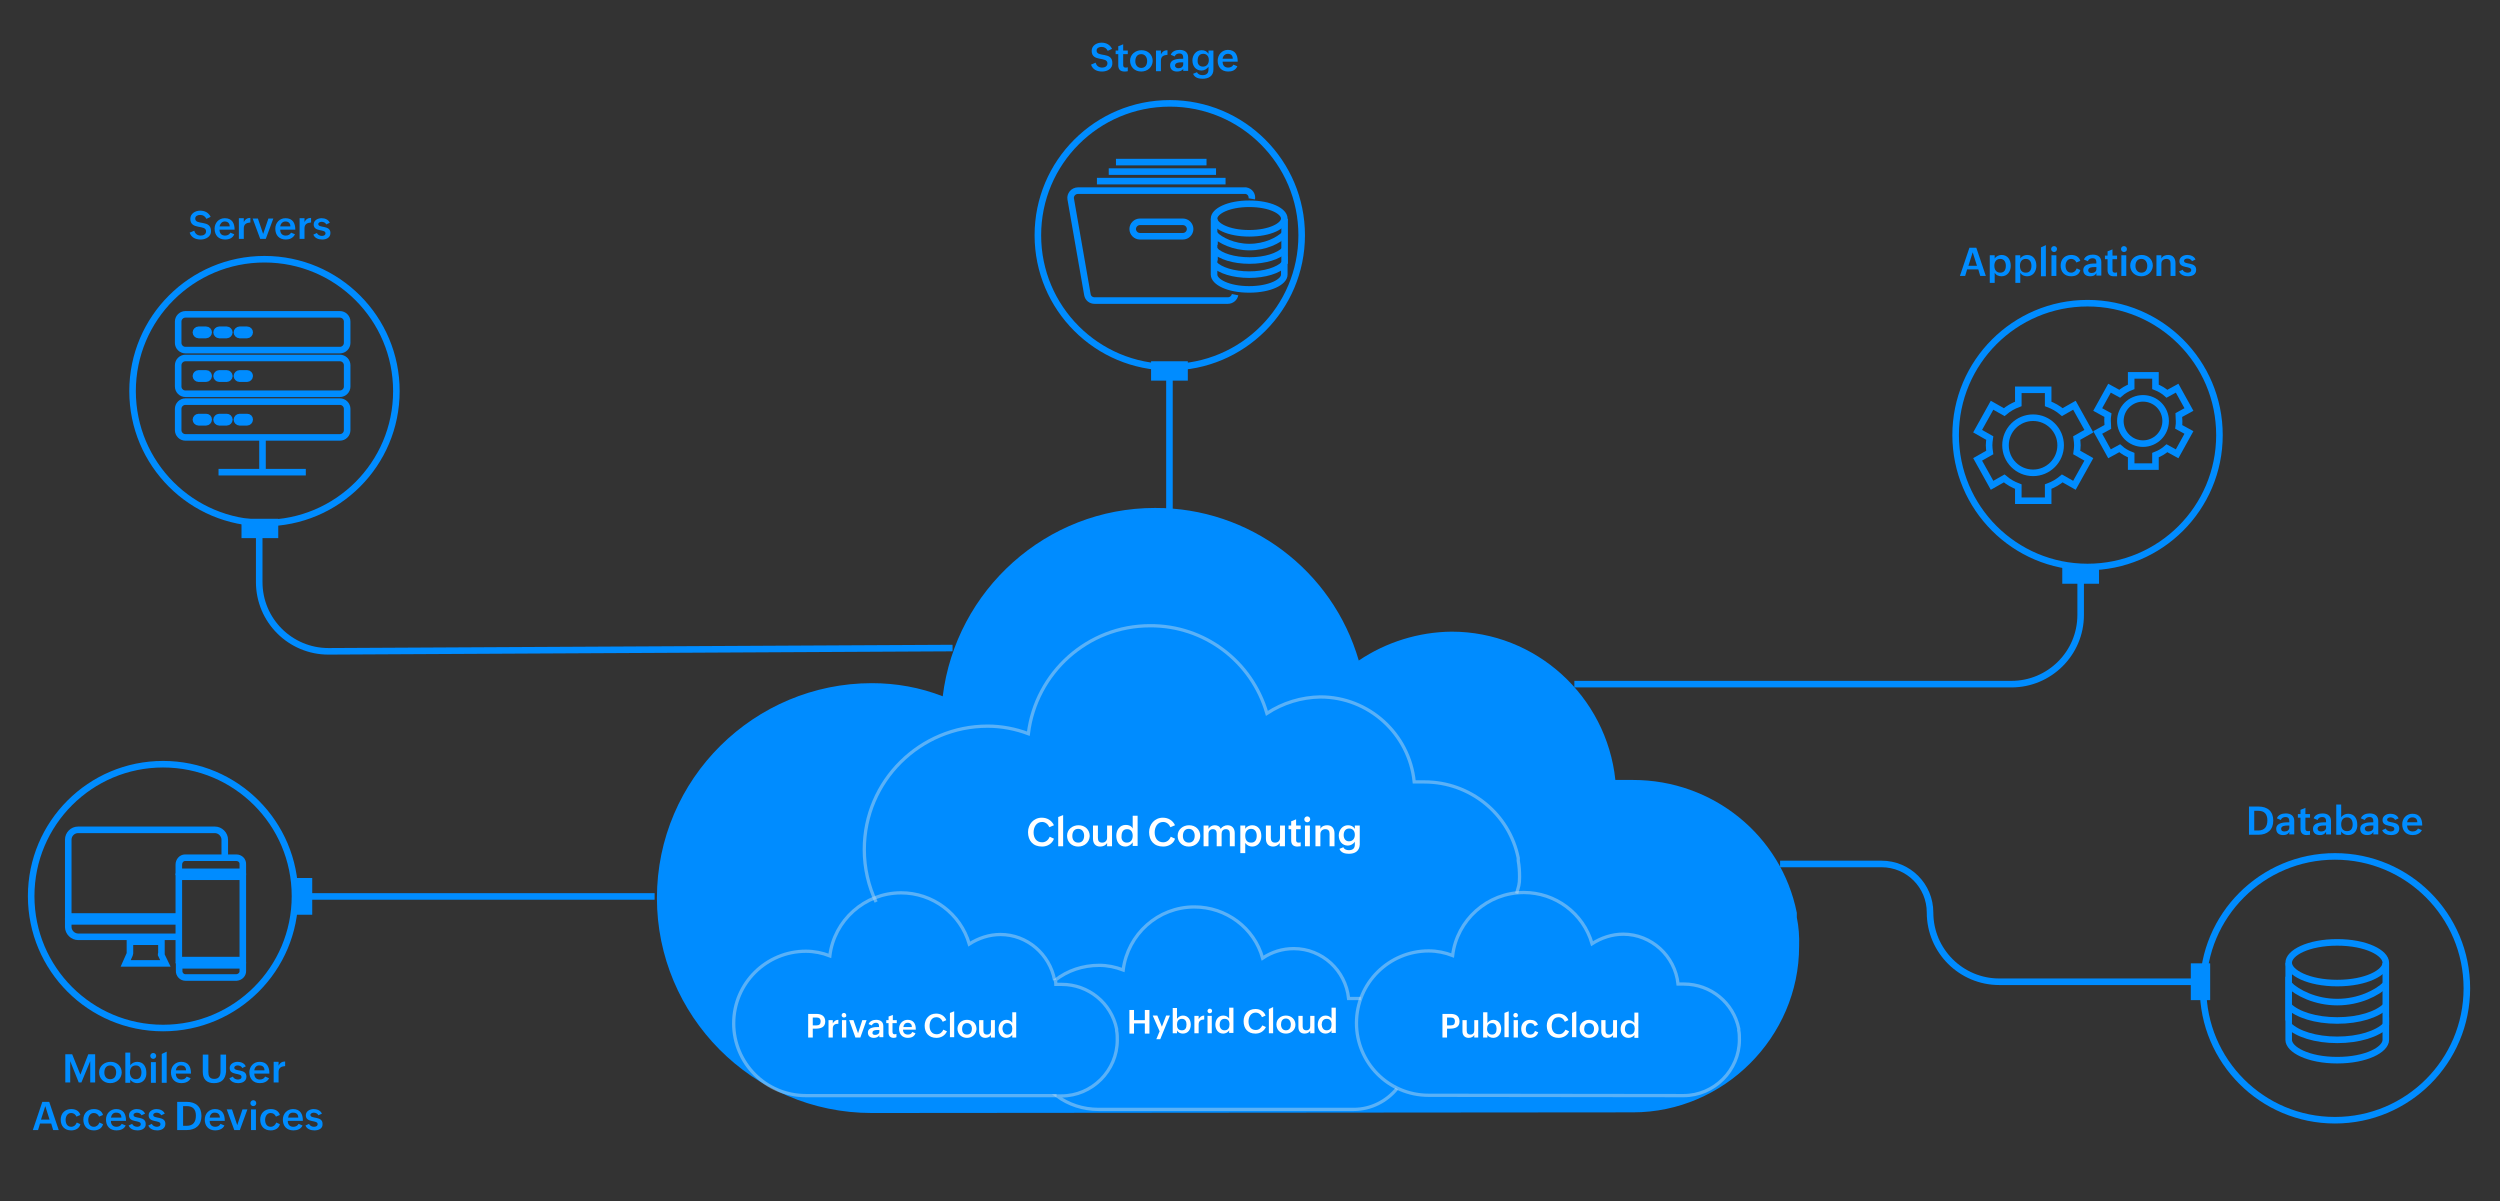 <?xml version="1.0" encoding="utf-8"?>
<!-- Generator: Adobe Illustrator 24.0.1, SVG Export Plug-In . SVG Version: 6.00 Build 0)  -->
<svg version="1.1" id="Layer_1" xmlns="http://www.w3.org/2000/svg" xmlns:xlink="http://www.w3.org/1999/xlink" x="0px" y="0px"
	 viewBox="0 0 761.9 366.1" style="enable-background:new 0 0 761.9 366.1;" xml:space="preserve">
<rect x="0" y="0" width="761.9" height="366.1" fill="#333333" stroke="none"/>
<style type="text/css">
	.st0{fill:#008CFF;}
	.st1{opacity:0.498;fill:none;stroke:#B6D8EF;stroke-miterlimit:10;}
	.st2{fill:none;stroke:#B6D8EF;stroke-miterlimit:10;}
	.st3{fill:none;stroke:#008CFF;stroke-width:2;stroke-miterlimit:10;}
	.st4{fill:#FFFFFF;}
	.st5{fill:none;stroke:#008CFF;stroke-miterlimit:10;}
	.st6{fill:#008CFF;stroke:#008CFF;stroke-width:2;stroke-miterlimit:10;}
</style>
<path class="st0" d="M497.7,339c27.6,0,50.6-22.9,50.6-50.6c0.1-2.9-0.1-5.9-0.7-8.8v-1.4c-4.7-23.6-25.6-40.5-49.9-40.5h-5.4
	c-2.7-25.6-24.3-45.2-49.9-45.2c-10.1,0.1-20,3.2-28.3,8.8c-8-27.6-33.4-46.6-62.1-46.5c-33.1,0-60.7,25-64.7,57.4
	c-6.9-2.7-14.2-4-21.6-4c-35.7,0-65.5,29-65.5,65.5c0,35.7,29,65.5,65.5,65.5L497.7,339L497.7,339z"/>
<path class="st1" d="M462.2,272.3c0.6-2.2,0.9-2.6,0.9-5c0-1.7-0.1-3.4-0.4-5v-0.8c-2.7-13.5-14.7-23.2-28.6-23.2H431
	c-1.5-14.7-13.9-25.9-28.6-25.9c-5.8,0.1-11.4,1.8-16.3,5c-4.6-15.9-19.1-26.8-35.6-26.7c-19,0-34.8,14.3-37.1,32.9
	c-4-1.5-8.2-2.3-12.4-2.3c-20.5,0-37.6,16.6-37.6,37.6c0,5.7,1.3,11.2,3.6,16"/>
<path class="st2" d="M434.1,296.3"/>
<path class="st1" d="M513.1,333.9c9.3,0,17-7.7,17-17c0-1,0-2-0.2-2.9v-0.5c-1.6-7.9-8.6-13.6-16.7-13.6h-1.8
	c-0.9-8.6-8.2-15.2-16.7-15.2c-3.4,0-6.7,1.1-9.5,2.9c-2.7-9.3-11.2-15.6-20.8-15.6c-11.1,0-20.4,8.4-21.7,19.2
	c-2.3-0.9-4.8-1.4-7.3-1.4c-12,0-22,9.7-22,22c0,12,9.7,22,22,22L513.1,333.9L513.1,333.9z"/>
<circle class="st3" cx="49.7" cy="273.1" r="40.2"/>
<circle class="st3" cx="636.2" cy="132.6" r="40.2"/>
<circle class="st3" cx="711.6" cy="301.2" r="40.2"/>
<path class="st3" d="M356.4,155.6v-43.2"/>
<path class="st3" d="M199.5,273.2H90.3"/>
<path class="st3" d="M607.1,147.9l3.7-2.1c1.3,1.1,2.7,1.9,4.3,2.5v4.3h9.1v-4.3c1.6-0.6,3-1.4,4.3-2.5l3.7,2.1l4.4-7.9l-3.7-2.1
	c0.1-0.7,0.2-1.5,0.2-2.2c0-0.7-0.1-1.5-0.2-2.2l3.7-2.1l-4.4-7.9l-3.7,2.1c-1.3-1.1-2.7-1.9-4.3-2.5v-4.3h-9.1v4.3
	c-1.6,0.6-3,1.4-4.3,2.5l-3.7-2.1l-4.4,7.9l3.7,2.1c-0.1,0.7-0.2,1.5-0.2,2.2c0,0.7,0.1,1.5,0.2,2.2l-3.7,2.1L607.1,147.9z"/>
<circle class="st3" cx="619.6" cy="135.7" r="8.4"/>
<path class="st3" d="M642.9,138.3l3.1-1.7c1,0.9,2.2,1.6,3.5,2.1v3.5h7.4v-3.5c1.3-0.5,2.5-1.2,3.5-2.1l3.1,1.7l3.6-6.5l-3.1-1.7
	c0.1-0.6,0.1-1.2,0.1-1.8c0-0.6-0.1-1.2-0.1-1.8l3.1-1.7l-3.6-6.5l-3.1,1.7c-1-0.9-2.2-1.6-3.5-2.1v-3.5h-7.4v3.5
	c-1.3,0.5-2.5,1.2-3.5,2.1l-3.1-1.7l-3.6,6.5l3.1,1.7c-0.1,0.6-0.1,1.2-0.1,1.8c0,0.6,0.1,1.2,0.1,1.8l-3.1,1.7L642.9,138.3z"/>
<circle class="st3" cx="653.1" cy="128.3" r="6.9"/>
<path class="st3" d="M479.8,208.5h133.2c11.6,0,21.1-9.4,21.1-21.1v-14.8"/>
<path class="st3" d="M290.3,197.5l-190.2,1c-11.6,0-21.1-9.4-21.1-21.1v-14.8"/>
<path class="st3" d="M672.5,299.2h-63.2c-11.6,0-21.1-9.4-21.1-21.1v0c0-8.2-6.6-14.8-14.8-14.8h-30.9"/>
<g>
	<path class="st4" d="M441,313.5v2.7h-1.4V309h2.5c1.5,0,2.7,0.6,2.7,2.3c0,1.8-1.4,2.2-3,2.2C441.5,313.5,441.2,313.5,441,313.5z
		 M441,312.5h1.1c0.9,0,1.3-0.4,1.3-1.2c0-0.9-0.5-1.2-1.3-1.2H441V312.5z"/>
	<path class="st4" d="M447.6,316.3c-1.2,0-1.9-0.8-1.9-2v-3.4h1.3v3.2c0,0.7,0.3,1.2,1.1,1.2c0.8,0,1.2-0.5,1.2-1.3v-3.1h1.2v5.3
		h-1.2v-0.8C449,316,448.3,316.3,447.6,316.3z"/>
	<path class="st4" d="M455.1,316.3c-0.7,0-1.5-0.3-1.8-0.9v0.8H452v-7.7h1.3v3.3c0.4-0.6,1.1-1,1.8-1c1.6,0,2.4,1.3,2.4,2.8
		C457.5,315,456.6,316.3,455.1,316.3z M454.7,315.3c1.1,0,1.4-0.8,1.4-1.8c0-0.9-0.4-1.7-1.4-1.7c-1.1,0-1.5,0.8-1.5,1.8
		C453.2,314.5,453.7,315.3,454.7,315.3z"/>
	<path class="st4" d="M459.8,308.2v7.9h-1.3v-7.4L459.8,308.2z"/>
	<path class="st4" d="M461.9,310.1c-0.4,0-0.7-0.3-0.7-0.7c0-0.4,0.3-0.7,0.7-0.7c0.4,0,0.7,0.3,0.7,0.7
		C462.7,309.8,462.3,310.1,461.9,310.1z M462.6,310.9v5.3h-1.3v-5.3H462.6z"/>
	<path class="st4" d="M466.3,316.3c-1.7,0-2.7-1.1-2.7-2.8c0-1.6,1.1-2.7,2.7-2.7c1.1,0,2,0.4,2.4,1.5l-1,0.4
		c-0.2-0.6-0.7-0.9-1.3-0.9c-1,0-1.4,0.9-1.4,1.8c0,0.9,0.4,1.7,1.4,1.7c0.7,0,1.2-0.4,1.4-1.1l1,0.4
		C468.4,315.8,467.4,316.3,466.3,316.3z"/>
	<path class="st4" d="M475,316.3c-2.3,0-3.6-1.5-3.6-3.7c0-2.1,1.4-3.7,3.5-3.7c1.4,0,2.6,0.7,3.1,2l-1.1,0.5
		c-0.3-0.8-1-1.4-1.9-1.4c-1.5,0-2.1,1.3-2.1,2.7c0,1.4,0.7,2.5,2.2,2.5c1,0,1.6-0.6,2-1.4l1.1,0.5
		C477.7,315.6,476.4,316.3,475,316.3z"/>
	<path class="st4" d="M480.4,308.2v7.9h-1.3v-7.4L480.4,308.2z"/>
	<path class="st4" d="M484.3,316.3c-1.6,0-2.9-1.1-2.9-2.8c0-1.6,1.3-2.7,2.9-2.7c1.7,0,2.9,1.1,2.9,2.8
		C487.1,315.2,485.9,316.3,484.3,316.3z M484.3,315.3c1.1,0,1.5-0.9,1.5-1.8c0-0.9-0.5-1.7-1.5-1.7c-1.1,0-1.5,0.9-1.5,1.8
		C482.8,314.5,483.3,315.3,484.3,315.3z"/>
	<path class="st4" d="M489.9,316.3c-1.2,0-1.9-0.8-1.9-2v-3.4h1.3v3.2c0,0.7,0.3,1.2,1.1,1.2c0.8,0,1.2-0.5,1.2-1.3v-3.1h1.2v5.3
		h-1.2v-0.8C491.3,316,490.6,316.3,489.9,316.3z"/>
	<path class="st4" d="M496.3,316.3c-1.6,0-2.4-1.3-2.4-2.7c0-1.4,0.8-2.7,2.4-2.7c0.7,0,1.4,0.3,1.8,0.9v-3.2h1.2v7.7h-1.2v-0.9
		C497.8,315.9,497,316.3,496.3,316.3z M496.7,315.3c1.1,0,1.5-0.8,1.5-1.8c0-0.9-0.4-1.7-1.5-1.7c-1.1,0-1.5,0.9-1.5,1.8
		C495.2,314.5,495.7,315.3,496.7,315.3z"/>
</g>
<path class="st3" d="M697.5,293.5v19v4.4c0,3,6,6.2,14.8,6.2s14.8-3.2,14.8-6.2v-4.4c-2.6,2.6-8.2,4.4-14.8,4.4s-12.2-1.8-14.8-4.4"
	/>
<path class="st3" d="M727.1,306.6c-2.6,2.6-8.2,4.4-14.8,4.4s-12.2-1.8-14.8-4.4v4.4l0,0"/>
<path class="st3" d="M727.1,300c-2.6,2.6-8.2,5.4-14.8,5.4s-12.2-2.8-14.8-5.4v4.4l0,0"/>
<path class="st3" d="M712.3,287.2c-8.9,0-14.8,3.2-14.8,6.2s6,6.2,14.8,6.2s14.8-3.2,14.8-6.2S721.1,287.2,712.3,287.2"/>
<line class="st3" x1="727.1" y1="312.4" x2="727.1" y2="293.5"/>
<rect x="54.5" y="267.2" class="st3" width="19.5" height="25.4"/>
<path class="st3" d="M74,263.5v2.2H54.5v-2.2c0-1.1,0.8-2.1,1.9-2.1h15.6C73.2,261.4,74.1,262.3,74,263.5z"/>
<path class="st3" d="M53.9,279.3H20.8v-23.4c0-1.6,1.3-3,3-3h41.7c1.6,0,3,1.4,3,3v5.9"/>
<path class="st3" d="M49.1,290.9l1.3,2.7H38.3l1.2-2.7c0-0.1,0.1-0.2,0.1-0.3V287h9.6v3.6C49.1,290.7,49.1,290.8,49.1,290.9z"/>
<path class="st3" d="M54.9,285.5H23.8c-1.6,0-3-1.4-3-3v-1.7h33.1"/>
<path class="st3" d="M72.1,297.9H56.5c-1.1,0-2-1-1.9-2.1v-1.6H74v1.6C74.1,296.9,73.2,297.8,72.1,297.9z"/>
<circle class="st3" cx="356.5" cy="71.7" r="40.2"/>
<circle class="st3" cx="80.6" cy="119.2" r="40.2"/>
<line class="st5" x1="-38.7" y1="664.8" x2="-38.7" y2="645.9"/>
<g>
	<path class="st3" d="M391.5,76.2c-1.9,1.9-5.9,3.2-10.7,3.2c-4.8,0-8.9-1.3-10.7-3.2v3.2l0,0"/>
	<g>
		<path class="st3" d="M370,66.7v13.8v3.2c0,2.2,4.3,4.5,10.7,4.5s10.7-2.3,10.7-4.5v-3.2c-1.9,1.9-5.9,3.2-10.7,3.2
			c-4.8,0-8.9-1.3-10.7-3.2"/>
		<path class="st3" d="M391.5,71.4c-1.9,1.9-5.9,3.9-10.7,3.9c-4.8,0-8.9-2-10.7-3.9v3.2l0,0"/>
		<path class="st3" d="M380.7,62.1c-6.4,0-10.7,2.3-10.7,4.5s4.3,4.5,10.7,4.5s10.7-2.3,10.7-4.5S387.2,62.1,380.7,62.1"/>
		<line class="st3" x1="391.5" y1="80.4" x2="391.5" y2="66.7"/>
	</g>
</g>
<g>
	<path class="st3" d="M381.5,60.6c0.2-1.2-0.6-2.3-1.8-2.5c-0.1,0-0.3,0-0.4,0h-50.8c-0.6,0-1.3,0.3-1.7,0.8
		c-0.4,0.5-0.6,1.1-0.5,1.7l5.1,29.2c0.2,1.1,1.1,1.8,2.2,1.8h40.6c1.1,0,2-0.8,2.2-1.8"/>
	<path class="st3" d="M347.4,72h13.1c1.2,0,2.2-1,2.2-2.2c0-1.2-1-2.2-2.2-2.2h-13.1c-1.2,0-2.2,1-2.2,2.2
		C345.2,71,346.2,72,347.4,72z"/>
	<path class="st3" d="M370.6,52.3h-32.7"/>
	<path class="st3" d="M334.3,55.2h39.2"/>
	<path class="st3" d="M340.1,49.4h27.6"/>
</g>
<path class="st3" d="M103.6,106.7c1.2,0,2.2-1,2.2-2.2V98c0-1.2-1-2.2-2.2-2.2H56.5c-1.2,0-2.2,1-2.2,2.2v6.5c0,1.2,1,2.2,2.2,2.2
	L103.6,106.7"/>
<path class="st3" d="M80.8,133.3h22.8c1.2,0,2.2-1,2.2-2.2v-6.5c0-1.2-1-2.2-2.2-2.2l-47.1,0c-1.2,0-2.2,1-2.2,2.2v6.5
	c0,1.2,1,2.2,2.2,2.2h25.2"/>
<path class="st3" d="M103.6,120c1.2,0,2.2-1,2.2-2.2v-6.5c0-1.2-1-2.2-2.2-2.2l-47.1,0c-1.2,0-2.2,1-2.2,2.2v6.5
	c0,1.2,1,2.2,2.2,2.2L103.6,120z"/>
<path class="st3" d="M62.8,100.5h-2.3c-0.4,0-0.8,0.4-0.8,0.8s0.4,0.8,0.8,0.8h2.3c0.4,0,0.8-0.4,0.8-0.8S63.3,100.5,62.8,100.5z"/>
<path class="st3" d="M69.1,100.5h-2.3c-0.4,0-0.8,0.4-0.8,0.8s0.4,0.8,0.8,0.8h2.3c0.4,0,0.8-0.4,0.8-0.8S69.5,100.5,69.1,100.5z"/>
<path class="st3" d="M75.3,100.5H73c-0.4,0-0.8,0.4-0.8,0.8s0.4,0.8,0.8,0.8h2.3c0.4,0,0.8-0.4,0.8-0.8S75.8,100.5,75.3,100.5z"/>
<path class="st3" d="M62.8,113.8h-2.3c-0.4,0-0.8,0.4-0.8,0.8s0.4,0.8,0.8,0.8h2.3c0.4,0,0.8-0.4,0.8-0.8S63.3,113.8,62.8,113.8z"/>
<path class="st3" d="M69.1,113.8h-2.3c-0.4,0-0.8,0.4-0.8,0.8s0.4,0.8,0.8,0.8h2.3c0.4,0,0.8-0.4,0.8-0.8S69.5,113.8,69.1,113.8z"/>
<path class="st3" d="M75.3,113.8H73c-0.4,0-0.8,0.4-0.8,0.8s0.4,0.8,0.8,0.8h2.3c0.4,0,0.8-0.4,0.8-0.8S75.8,113.8,75.3,113.8z"/>
<path class="st3" d="M62.8,127.1h-2.3c-0.4,0-0.8,0.4-0.8,0.8c0,0.4,0.4,0.8,0.8,0.8h2.3c0.4,0,0.8-0.4,0.8-0.8
	C63.6,127.4,63.3,127.1,62.8,127.1z"/>
<path class="st3" d="M69.1,127.1h-2.3c-0.4,0-0.8,0.4-0.8,0.8c0,0.4,0.4,0.8,0.8,0.8h2.3c0.4,0,0.8-0.4,0.8-0.8
	C69.9,127.4,69.5,127.1,69.1,127.1z"/>
<path class="st3" d="M75.3,127.1H73c-0.4,0-0.8,0.4-0.8,0.8c0,0.4,0.4,0.8,0.8,0.8h2.3c0.4,0,0.8-0.4,0.8-0.8
	C76.1,127.4,75.8,127.1,75.3,127.1z"/>
<path class="st3" d="M101.1,107.6"/>
<line class="st3" x1="80" y1="133.3" x2="80" y2="143.9"/>
<line class="st3" x1="66.6" y1="143.9" x2="93.2" y2="143.9"/>
<g>
	<g>
		<path class="st4" d="M317.6,258c-2.8,0-4.3-1.8-4.3-4.4c0-2.4,1.7-4.4,4.2-4.4c1.6,0,3,0.8,3.7,2.3l-1.4,0.6
			c-0.4-0.9-1.2-1.6-2.2-1.6c-1.8,0-2.6,1.6-2.6,3.2c0,1.6,0.8,3,2.6,3c1.1,0,1.9-0.7,2.3-1.7l1.3,0.6
			C320.7,257.1,319.2,258,317.6,258z"/>
		<path class="st4" d="M324,248.4v9.5h-1.5V249L324,248.4z"/>
		<path class="st4" d="M328.6,258c-2,0-3.4-1.4-3.4-3.3c0-1.9,1.6-3.2,3.5-3.2c2,0,3.4,1.4,3.4,3.3C332,256.7,330.5,258,328.6,258z
			 M328.6,256.8c1.3,0,1.8-1,1.8-2.1c0-1.1-0.6-2.1-1.8-2.1c-1.3,0-1.8,1-1.8,2.2C326.8,255.9,327.4,256.8,328.6,256.8z"/>
		<path class="st4" d="M335.3,258c-1.5,0-2.2-1-2.2-2.4v-4h1.5v3.8c0,0.9,0.4,1.4,1.3,1.4c0.9,0,1.5-0.6,1.5-1.5v-3.7h1.5v6.3h-1.5
			v-1C337,257.6,336.2,258,335.3,258z"/>
		<path class="st4" d="M343,258c-1.9,0-2.8-1.5-2.8-3.3c0-1.7,1-3.3,2.9-3.3c0.9,0,1.7,0.3,2.1,1.1v-3.9h1.5v9.2h-1.5v-1.1
			C344.7,257.5,343.8,258,343,258z M343.4,256.8c1.3,0,1.8-1,1.8-2.1c0-1.1-0.5-2-1.7-2c-1.3,0-1.7,1-1.7,2.2
			C341.7,255.8,342.2,256.8,343.4,256.8z"/>
		<path class="st4" d="M354.5,258c-2.8,0-4.3-1.8-4.3-4.4c0-2.4,1.7-4.4,4.2-4.4c1.6,0,3,0.8,3.7,2.3l-1.4,0.6
			c-0.4-0.9-1.2-1.6-2.2-1.6c-1.8,0-2.6,1.6-2.6,3.2c0,1.6,0.8,3,2.6,3c1.1,0,1.9-0.7,2.3-1.7l1.3,0.6
			C357.7,257.1,356.1,258,354.5,258z"/>
		<path class="st4" d="M362.3,258c-2,0-3.4-1.4-3.4-3.3c0-1.9,1.6-3.2,3.5-3.2c2,0,3.4,1.4,3.4,3.3C365.7,256.7,364.2,258,362.3,258
			z M362.3,256.8c1.3,0,1.8-1,1.8-2.1c0-1.1-0.6-2.1-1.8-2.1c-1.3,0-1.8,1-1.8,2.2C360.5,255.9,361.1,256.8,362.3,256.8z"/>
		<path class="st4" d="M368.3,254.1v3.8h-1.5v-6.3h1.5v1c0.4-0.7,1.1-1.1,1.9-1.1c0.8,0,1.5,0.3,1.8,1.1c0.5-0.7,1.3-1.1,2.1-1.1
			c1.5,0,2.2,1.1,2.2,2.4v4h-1.5V254c0-0.8-0.4-1.3-1.2-1.3c-0.9,0-1.3,0.6-1.3,1.4v3.8h-1.5V254c0-0.8-0.4-1.3-1.2-1.3
			C368.8,252.7,368.3,253.3,368.3,254.1z"/>
		<path class="st4" d="M379.5,256.9v3.1H378v-8.4h1.5v1c0.4-0.7,1.3-1.1,2.1-1.1c1.9,0,2.8,1.5,2.8,3.3c0,1.7-1,3.2-2.8,3.2
			C380.8,258,380,257.6,379.5,256.9z M381.3,256.8c1.3,0,1.7-1,1.7-2.1c0-1.1-0.5-2.1-1.7-2.1c-1.3,0-1.8,1-1.8,2.1
			C379.5,255.9,380,256.8,381.3,256.8z"/>
		<path class="st4" d="M388,258c-1.5,0-2.2-1-2.2-2.4v-4h1.5v3.8c0,0.9,0.4,1.4,1.3,1.4c0.9,0,1.5-0.6,1.5-1.5v-3.7h1.5v6.3H390v-1
			C389.6,257.6,388.8,258,388,258z"/>
		<path class="st4" d="M395.4,258c-1.2,0-1.9-0.6-1.9-1.9v-3.4h-0.8v-1.1h0.8v-1.3l1.5-0.6v1.9h1.4v1.1h-1.4v3.3
			c0,0.5,0.2,0.8,0.7,0.8c0.2,0,0.5,0,0.7-0.1v1.2C396,257.9,395.7,258,395.4,258z"/>
		<path class="st4" d="M398.4,250.6c-0.5,0-0.9-0.4-0.9-0.9s0.4-0.9,0.9-0.9c0.5,0,0.9,0.4,0.9,0.9
			C399.3,250.2,398.9,250.6,398.4,250.6z M399.2,251.6v6.3h-1.5v-6.3H399.2z"/>
		<path class="st4" d="M402.4,254.2v3.7h-1.5v-6.3h1.5v1c0.4-0.8,1.2-1.1,2.1-1.1c1.5,0,2.2,1.1,2.2,2.5v3.9h-1.5v-3.8
			c0-0.9-0.4-1.4-1.3-1.4C403,252.7,402.4,253.3,402.4,254.2z"/>
		<path class="st4" d="M411.1,260.2c-1.2,0-2.4-0.3-2.9-1.5l1.2-0.5c0.3,0.7,1,0.9,1.7,0.9c1.1,0,1.8-0.5,1.8-1.7v-0.9
			c-0.4,0.7-1.3,1.2-2.1,1.2c-1.8,0-2.8-1.4-2.8-3.1c0-1.6,1.1-3.1,2.8-3.1c0.9,0,1.6,0.3,2.1,1.1v-1h1.5v5.8
			C414.3,259.4,412.9,260.2,411.1,260.2z M411.1,256.4c1.2,0,1.8-0.9,1.8-2c0-1.1-0.6-1.9-1.7-1.9c-1.2,0-1.7,0.9-1.7,2
			C409.5,255.6,410.1,256.4,411.1,256.4z"/>
	</g>
</g>
<g>
	<g>
		<path class="st4" d="M247.7,313.5v2.7h-1.4V309h2.5c1.5,0,2.7,0.6,2.7,2.3c0,1.8-1.4,2.2-3,2.2C248.3,313.5,248,313.5,247.7,313.5
			z M247.7,312.5h1.1c0.9,0,1.3-0.4,1.3-1.2c0-0.9-0.5-1.2-1.3-1.2h-1.1V312.5z"/>
		<path class="st4" d="M253.8,313.5v2.7h-1.3v-5.3h1.3v1c0.4-0.7,0.9-1.1,1.7-1.1v1.2C254.5,312,253.8,312.3,253.8,313.5z"/>
		<path class="st4" d="M257.2,310.1c-0.4,0-0.7-0.3-0.7-0.7c0-0.4,0.3-0.7,0.7-0.7c0.4,0,0.7,0.3,0.7,0.7
			C258,309.8,257.7,310.1,257.2,310.1z M257.9,310.9v5.3h-1.3v-5.3H257.9z"/>
		<path class="st4" d="M264.1,310.9l-1.9,5.3h-1.5l-1.9-5.3h1.3l1.4,4l1.3-4H264.1z"/>
		<path class="st4" d="M266.3,316.3c-1,0-1.8-0.5-1.8-1.6c0-1.7,2.2-1.7,3.4-1.7c0-0.8-0.1-1.3-1-1.3c-0.5,0-1,0.3-1.2,0.8l-1-0.4
			c0.4-0.9,1.3-1.3,2.3-1.3c1.3,0,2.2,0.6,2.2,1.9v3.4H268v-0.6C267.6,316.1,267,316.3,266.3,316.3z M266.7,315.4
			c0.6,0,1.3-0.3,1.3-1v-0.5h-0.6c-0.6,0-1.5,0.1-1.5,0.8C265.8,315.2,266.2,315.4,266.7,315.4z"/>
		<path class="st4" d="M272.4,316.3c-1,0-1.6-0.5-1.6-1.6v-2.9h-0.7v-0.9h0.7v-1.1l1.3-0.5v1.6h1.2v0.9H272v2.7
			c0,0.4,0.2,0.7,0.6,0.7c0.2,0,0.4,0,0.6-0.1v1C273,316.2,272.7,316.3,272.4,316.3z"/>
		<path class="st4" d="M276.7,316.3c-1.7,0-2.7-1.1-2.7-2.8c0-1.5,1.1-2.7,2.6-2.7c1.8,0,2.5,1.2,2.5,2.9v0.1h-3.9
			c0,0.9,0.5,1.5,1.5,1.5c0.6,0,1.1-0.2,1.3-0.8l1,0.4C278.6,316,277.6,316.3,276.7,316.3z M275.3,313h2.6c0-0.8-0.4-1.3-1.3-1.3
			C275.8,311.7,275.4,312.3,275.3,313z"/>
		<path class="st4" d="M285.4,316.3c-2.3,0-3.6-1.5-3.6-3.7c0-2.1,1.4-3.7,3.5-3.7c1.4,0,2.6,0.7,3.1,2l-1.1,0.5
			c-0.3-0.8-1-1.4-1.9-1.4c-1.5,0-2.1,1.3-2.1,2.7c0,1.4,0.7,2.5,2.2,2.5c1,0,1.6-0.6,2-1.4l1.1,0.5
			C288,315.6,286.8,316.3,285.4,316.3z"/>
		<path class="st4" d="M290.8,308.2v7.9h-1.3v-7.4L290.8,308.2z"/>
		<path class="st4" d="M294.7,316.3c-1.6,0-2.9-1.1-2.9-2.8c0-1.6,1.3-2.7,2.9-2.7c1.7,0,2.9,1.1,2.9,2.8
			C297.5,315.2,296.3,316.3,294.7,316.3z M294.7,315.3c1.1,0,1.5-0.9,1.5-1.8c0-0.9-0.5-1.7-1.5-1.7c-1.1,0-1.5,0.9-1.5,1.8
			C293.2,314.5,293.6,315.3,294.7,315.3z"/>
		<path class="st4" d="M300.3,316.3c-1.2,0-1.9-0.8-1.9-2v-3.4h1.3v3.2c0,0.7,0.3,1.2,1.1,1.2c0.8,0,1.2-0.5,1.2-1.3v-3.1h1.2v5.3
			H302v-0.8C301.7,316,301,316.3,300.3,316.3z"/>
		<path class="st4" d="M306.7,316.3c-1.6,0-2.4-1.3-2.4-2.7c0-1.4,0.8-2.8,2.4-2.8c0.7,0,1.4,0.3,1.8,0.9v-3.2h1.2v7.7h-1.2v-0.9
			C308.2,315.9,307.4,316.3,306.7,316.3z M307,315.3c1.1,0,1.5-0.8,1.5-1.8c0-0.9-0.4-1.7-1.5-1.7c-1.1,0-1.5,0.9-1.5,1.8
			C305.6,314.5,306.1,315.3,307,315.3z"/>
	</g>
</g>
<path class="st1" d="M321.4,298.7c-1.5-7.9-8.4-13.9-16.5-13.9c-3.4,0-6.7,1.1-9.5,2.9c-2.7-9.3-11.2-15.6-20.8-15.6
	c-11.1,0-20.4,8.4-21.7,19.2c-2.3-0.9-4.8-1.4-7.3-1.4c-12,0-22,9.7-22,22c0,12,9.7,22,22,22H322"/>
<path class="st1" d="M425.7,331.8c-3.1,3.8-7.9,6.3-13.1,6.3v0h-77.8c-4.8,0-9.2-1.5-12.7-4.1h1.4v0c9.3,0,17-7.7,17-17
	c0-1,0-2-0.2-2.9v-0.5c-1.6-7.9-8.6-13.6-16.7-13.6h-1.8c0-0.4-0.1-0.9-0.2-1.3c3.7-2.9,8.4-4.5,13.4-4.5c2.5,0,4.9,0.5,7.3,1.4
	c1.4-10.9,10.6-19.2,21.7-19.2c9.6,0,18.2,6.3,20.8,15.6c2.8-1.9,6.1-2.9,9.5-2.9c8.6,0,15.8,6.6,16.7,15.2h3.8"/>
<g>
	<g>
		<path class="st4" d="M345.6,311.9v3.1h-1.4v-7.2h1.4v3.1h3.3v-3.1h1.4v7.2h-1.4v-3.1H345.6z"/>
		<path class="st4" d="M356.5,309.6l-2.9,7.1h-1.2l1-2.4l-2.1-4.8h1.4l1.4,3.4l1.3-3.4H356.5z"/>
		<path class="st4" d="M360.5,315c-0.7,0-1.5-0.3-1.8-1v0.9h-1.3v-7.7h1.3v3.3c0.4-0.6,1.1-1,1.8-1c1.6,0,2.4,1.3,2.4,2.8
			C362.9,313.7,362.1,315,360.5,315z M360.2,314c1.1,0,1.4-0.8,1.4-1.8c0-0.9-0.4-1.7-1.4-1.7c-1.1,0-1.5,0.8-1.5,1.8
			C358.7,313.3,359.1,314,360.2,314z"/>
		<path class="st4" d="M365.3,312.2v2.7H364v-5.3h1.3v1c0.4-0.7,0.9-1.1,1.7-1.1v1.2C366,310.7,365.3,311.1,365.3,312.2z"/>
		<path class="st4" d="M368.7,308.8c-0.4,0-0.7-0.3-0.7-0.7c0-0.4,0.3-0.7,0.7-0.7c0.4,0,0.7,0.3,0.7,0.7
			C369.4,308.5,369.1,308.8,368.7,308.8z M369.3,309.6v5.3h-1.3v-5.3H369.3z"/>
		<path class="st4" d="M372.8,315c-1.6,0-2.4-1.3-2.4-2.7c0-1.4,0.8-2.8,2.4-2.8c0.7,0,1.4,0.3,1.8,0.9v-3.3h1.3v7.7h-1.3V314
			C374.3,314.6,373.5,315,372.8,315z M373.2,314c1.1,0,1.5-0.8,1.5-1.8c0-1-0.4-1.7-1.5-1.7c-1.1,0-1.5,0.9-1.5,1.8
			C371.7,313.2,372.2,314,373.2,314z"/>
		<path class="st4" d="M382.6,315c-2.3,0-3.6-1.5-3.6-3.8c0-2.1,1.4-3.7,3.6-3.7c1.4,0,2.6,0.7,3.1,2l-1.1,0.5
			c-0.3-0.8-1-1.4-1.9-1.4c-1.5,0-2.2,1.3-2.2,2.7c0,1.4,0.7,2.6,2.2,2.6c1,0,1.6-0.6,2-1.4l1.1,0.5C385.2,314.3,384,315,382.6,315z
			"/>
		<path class="st4" d="M388,306.9v8h-1.3v-7.4L388,306.9z"/>
		<path class="st4" d="M391.9,315c-1.7,0-2.9-1.1-2.9-2.8c0-1.6,1.3-2.7,2.9-2.7c1.7,0,2.9,1.2,2.9,2.8
			C394.8,313.9,393.5,315,391.9,315z M391.9,314c1.1,0,1.5-0.9,1.5-1.8c0-0.9-0.5-1.8-1.5-1.8c-1.1,0-1.5,0.9-1.5,1.8
			C390.4,313.2,390.9,314,391.9,314z"/>
		<path class="st4" d="M397.6,315c-1.3,0-1.9-0.8-1.9-2v-3.4h1.3v3.2c0,0.7,0.3,1.2,1.1,1.2c0.8,0,1.2-0.5,1.2-1.3v-3.1h1.3v5.3
			h-1.3v-0.8C399,314.7,398.3,315,397.6,315z"/>
		<path class="st4" d="M404,315c-1.6,0-2.4-1.3-2.4-2.7c0-1.4,0.8-2.8,2.4-2.8c0.7,0,1.4,0.3,1.8,0.9v-3.3h1.3v7.7h-1.3V314
			C405.5,314.6,404.7,315,404,315z M404.3,314c1.1,0,1.5-0.8,1.5-1.8c0-1-0.4-1.7-1.5-1.7c-1.1,0-1.5,0.9-1.5,1.8
			C402.9,313.2,403.3,314,404.3,314z"/>
	</g>
</g>
<rect x="351.8" y="111.1" class="st6" width="9.2" height="3.9"/>
<rect x="629.5" y="173" class="st6" width="9.2" height="3.9"/>
<rect x="666" y="297.2" transform="matrix(-1.836970e-16 1 -1 -1.836970e-16 969.77 -371.409)" class="st6" width="9.2" height="3.9"/>
<rect x="74.6" y="159.1" class="st6" width="9.2" height="3.9"/>
<rect x="87.6" y="271.2" transform="matrix(-1.836970e-16 1 -1 -1.836970e-16 365.355 180.97)" class="st6" width="9.2" height="3.9"/>
<g>
	<path class="st0" d="M335.9,21.8c-1.6,0-2.9-0.6-3.4-2.1l1.4-0.6c0.3,1,1,1.5,2,1.5c0.8,0,1.6-0.4,1.6-1.3c0-2.2-4.8-0.3-4.8-3.8
		c0-1.6,1.5-2.5,3-2.5c1.4,0,2.6,0.6,3.2,1.9l-1.3,0.6c-0.4-0.8-1-1.2-1.9-1.2c-0.7,0-1.5,0.3-1.5,1.1c0,2.2,4.8,0.2,4.8,3.8
		C339.1,20.9,337.5,21.8,335.9,21.8z"/>
	<path class="st0" d="M342.7,21.8c-1.2,0-1.9-0.6-1.9-1.9v-3.4h-0.8v-1.1h0.8v-1.3l1.5-0.6v1.9h1.4v1.1h-1.4v3.3
		c0,0.5,0.2,0.8,0.7,0.8c0.2,0,0.5,0,0.7-0.1v1.2C343.3,21.8,343,21.8,342.7,21.8z"/>
	<path class="st0" d="M347.8,21.8c-2,0-3.4-1.4-3.4-3.3c0-1.9,1.6-3.2,3.5-3.2c2,0,3.4,1.4,3.4,3.3
		C351.2,20.5,349.7,21.8,347.8,21.8z M347.8,20.7c1.3,0,1.8-1,1.8-2.1c0-1.1-0.6-2.1-1.8-2.1c-1.3,0-1.8,1-1.8,2.2
		C346,19.7,346.6,20.7,347.8,20.7z"/>
	<path class="st0" d="M353.8,18.5v3.2h-1.5v-6.3h1.5v1.2c0.4-0.9,1.1-1.3,2-1.3v1.4C354.7,16.8,353.8,17.1,353.8,18.5z"/>
	<path class="st0" d="M358.7,21.8c-1.2,0-2.1-0.6-2.1-1.9c0-2,2.6-2,4-2c0-0.9-0.1-1.6-1.2-1.6c-0.6,0-1.2,0.3-1.4,0.9l-1.2-0.5
		c0.4-1.1,1.6-1.5,2.7-1.5c1.5,0,2.6,0.7,2.6,2.3v4.1h-1.5V21C360.2,21.6,359.5,21.8,358.7,21.8z M359.1,20.8c0.8,0,1.5-0.4,1.5-1.2
		v-0.6h-0.7c-0.7,0-1.8,0.1-1.8,1C358.1,20.5,358.6,20.8,359.1,20.8z"/>
	<path class="st0" d="M366.5,24c-1.2,0-2.4-0.3-2.9-1.5l1.2-0.5c0.3,0.7,1,0.9,1.7,0.9c1.1,0,1.8-0.5,1.8-1.7v-0.9
		c-0.4,0.7-1.3,1.2-2.1,1.2c-1.8,0-2.8-1.4-2.8-3.1c0-1.6,1.1-3.1,2.8-3.1c0.9,0,1.6,0.3,2.1,1.1v-1h1.5v5.8
		C369.8,23.2,368.3,24,366.5,24z M366.6,20.3c1.2,0,1.8-0.9,1.8-2c0-1.1-0.6-1.9-1.7-1.9c-1.2,0-1.7,0.9-1.7,2
		C364.9,19.5,365.5,20.3,366.6,20.3z"/>
	<path class="st0" d="M374.3,21.8c-2,0-3.2-1.3-3.2-3.3c0-1.8,1.3-3.3,3.1-3.3c2.2,0,3,1.5,3,3.5v0.1h-4.6c0,1.1,0.6,1.8,1.7,1.8
		c0.7,0,1.3-0.3,1.6-0.9l1.2,0.5C376.5,21.5,375.4,21.8,374.3,21.8z M372.6,17.9h3.1c0-0.9-0.5-1.5-1.5-1.5
		C373.3,16.4,372.7,17.1,372.6,17.9z"/>
</g>
<g>
	<g>
		<path class="st0" d="M599.5,82.1l-0.6,2h-1.6l2.9-8.6h2.1l2.9,8.6h-1.7l-0.6-2H599.5z M599.9,81h2.6l-1.3-4.1L599.9,81z"/>
		<path class="st0" d="M607.9,83.1v3.1h-1.5v-8.4h1.5v1c0.4-0.7,1.3-1.1,2.1-1.1c1.9,0,2.8,1.5,2.8,3.3c0,1.7-1,3.2-2.8,3.2
			C609.2,84.2,608.3,83.9,607.9,83.1z M609.6,83.1c1.3,0,1.7-1,1.7-2.1c0-1.1-0.5-2.1-1.7-2.1c-1.3,0-1.8,1-1.8,2.1
			C607.8,82.2,608.4,83.1,609.6,83.1z"/>
		<path class="st0" d="M615.7,83.1v3.1h-1.5v-8.4h1.5v1c0.4-0.7,1.3-1.1,2.1-1.1c1.9,0,2.8,1.5,2.8,3.3c0,1.7-1,3.2-2.8,3.2
			C617,84.2,616.1,83.9,615.7,83.1z M617.4,83.1c1.3,0,1.7-1,1.7-2.1c0-1.1-0.5-2.1-1.7-2.1c-1.3,0-1.8,1-1.8,2.1
			C615.6,82.2,616.1,83.1,617.4,83.1z"/>
		<path class="st0" d="M623.5,74.7v9.5H622v-8.8L623.5,74.7z"/>
		<path class="st0" d="M626,76.8c-0.5,0-0.9-0.4-0.9-0.9s0.4-0.9,0.9-0.9c0.5,0,0.9,0.4,0.9,0.9C626.8,76.5,626.5,76.8,626,76.8z
			 M626.7,77.8v6.3h-1.5v-6.3H626.7z"/>
		<path class="st0" d="M631.2,84.2c-2,0-3.2-1.3-3.2-3.3c0-1.9,1.3-3.2,3.2-3.2c1.3,0,2.4,0.5,2.8,1.8l-1.2,0.5
			c-0.3-0.7-0.9-1.1-1.6-1.1c-1.2,0-1.7,1.1-1.7,2.1c0,1.1,0.5,2.1,1.7,2.1c0.8,0,1.4-0.5,1.7-1.3l1.1,0.5
			C633.7,83.7,632.5,84.2,631.2,84.2z"/>
		<path class="st0" d="M637,84.2c-1.2,0-2.1-0.6-2.1-1.9c0-2,2.6-2,4-2c0-0.9-0.1-1.6-1.2-1.6c-0.6,0-1.2,0.3-1.4,0.9l-1.2-0.5
			c0.4-1.1,1.6-1.5,2.7-1.5c1.5,0,2.6,0.7,2.6,2.3v4.1h-1.5v-0.8C638.5,84,637.8,84.2,637,84.2z M637.4,83.2c0.8,0,1.5-0.4,1.5-1.2
			v-0.6h-0.7c-0.7,0-1.8,0.1-1.8,1C636.4,82.9,636.8,83.2,637.4,83.2z"/>
		<path class="st0" d="M644.2,84.2c-1.2,0-1.9-0.6-1.9-1.9V79h-0.8v-1.1h0.8v-1.3l1.5-0.6v1.9h1.4V79h-1.4v3.3
			c0,0.5,0.2,0.8,0.7,0.8c0.2,0,0.5,0,0.7-0.1v1.2C644.9,84.2,644.6,84.2,644.2,84.2z"/>
		<path class="st0" d="M647.3,76.8c-0.5,0-0.9-0.4-0.9-0.9s0.4-0.9,0.9-0.9c0.5,0,0.9,0.4,0.9,0.9C648.2,76.5,647.8,76.8,647.3,76.8
			z M648,77.8v6.3h-1.5v-6.3H648z"/>
		<path class="st0" d="M652.6,84.2c-2,0-3.4-1.4-3.4-3.3c0-1.9,1.6-3.2,3.5-3.2c2,0,3.4,1.4,3.4,3.3C656,82.9,654.5,84.2,652.6,84.2
			z M652.6,83.1c1.3,0,1.8-1,1.8-2.1c0-1.1-0.6-2.1-1.8-2.1c-1.3,0-1.8,1-1.8,2.2C650.8,82.1,651.4,83.1,652.6,83.1z"/>
		<path class="st0" d="M658.7,80.4v3.7h-1.5v-6.3h1.5v1c0.4-0.8,1.2-1.1,2.1-1.1c1.5,0,2.2,1.1,2.2,2.5v3.9h-1.5v-3.8
			c0-0.9-0.4-1.4-1.3-1.4C659.2,79,658.7,79.5,658.7,80.4z"/>
		<path class="st0" d="M666.8,84.2c-1.1,0-2.3-0.4-2.7-1.5l1.1-0.5c0.2,0.6,0.9,0.9,1.5,0.9c0.5,0,1.1-0.2,1.1-0.8
			c0-1.4-3.6-0.3-3.6-2.7c0-1.3,1.3-1.9,2.4-1.9c1,0,2.1,0.4,2.5,1.4l-1.1,0.5c-0.2-0.6-0.9-0.8-1.4-0.8c-0.4,0-1,0.2-1,0.7
			c0,1.3,3.7,0.2,3.7,2.7C669.3,83.7,668.1,84.2,666.8,84.2z"/>
	</g>
</g>
<g>
	<g>
		<path class="st0" d="M688.3,254.4h-2.9v-8.6h2.9c2.8,0,4.5,1.5,4.5,4.3C692.8,252.9,691,254.4,688.3,254.4z M687,253.1h1.2
			c2,0,2.8-1.2,2.8-3.1c0-1.9-0.9-2.9-2.8-2.9H687V253.1z"/>
		<path class="st0" d="M695.8,254.5c-1.2,0-2.1-0.6-2.1-1.9c0-2,2.6-2,4-2c0-0.9-0.1-1.6-1.2-1.6c-0.6,0-1.2,0.3-1.4,0.9l-1.2-0.5
			c0.4-1.1,1.6-1.5,2.7-1.5c1.5,0,2.6,0.7,2.6,2.3v4.1h-1.5v-0.8C697.3,254.3,696.6,254.5,695.8,254.5z M696.2,253.4
			c0.8,0,1.5-0.4,1.5-1.2v-0.6H697c-0.7,0-1.8,0.1-1.8,1C695.2,253.2,695.6,253.4,696.2,253.4z"/>
		<path class="st0" d="M703,254.5c-1.2,0-1.9-0.6-1.9-1.9v-3.4h-0.8v-1.1h0.8v-1.3l1.5-0.6v1.9h1.4v1.1h-1.4v3.3
			c0,0.5,0.2,0.8,0.7,0.8c0.2,0,0.5,0,0.7-0.1v1.2C703.7,254.4,703.3,254.5,703,254.5z"/>
		<path class="st0" d="M707,254.5c-1.2,0-2.1-0.6-2.1-1.9c0-2,2.6-2,4-2c0-0.9-0.1-1.6-1.2-1.6c-0.6,0-1.2,0.3-1.4,0.9l-1.2-0.5
			c0.4-1.1,1.6-1.5,2.7-1.5c1.5,0,2.6,0.7,2.6,2.3v4.1h-1.5v-0.8C708.4,254.3,707.8,254.5,707,254.5z M707.4,253.4
			c0.8,0,1.5-0.4,1.5-1.2v-0.6h-0.8c-0.7,0-1.8,0.1-1.8,1C706.4,253.2,706.8,253.4,707.4,253.4z"/>
		<path class="st0" d="M715.6,254.5c-0.8,0-1.7-0.4-2.1-1.1v1H712v-9.2h1.5v3.9c0.4-0.7,1.3-1.1,2.1-1.1c1.9,0,2.8,1.5,2.8,3.3
			C718.5,253,717.5,254.5,715.6,254.5z M715.3,253.3c1.3,0,1.7-1,1.7-2.1c0-1.1-0.5-2.1-1.7-2.1c-1.3,0-1.8,1-1.8,2.1
			C713.5,252.4,714,253.3,715.3,253.3z"/>
		<path class="st0" d="M721.4,254.5c-1.2,0-2.1-0.6-2.1-1.9c0-2,2.6-2,4-2c0-0.9-0.1-1.6-1.2-1.6c-0.6,0-1.2,0.3-1.4,0.9l-1.2-0.5
			c0.4-1.1,1.6-1.5,2.7-1.5c1.5,0,2.6,0.7,2.6,2.3v4.1h-1.5v-0.8C722.9,254.3,722.2,254.5,721.4,254.5z M721.8,253.4
			c0.8,0,1.5-0.4,1.5-1.2v-0.6h-0.8c-0.7,0-1.8,0.1-1.8,1C720.8,253.2,721.2,253.4,721.8,253.4z"/>
		<path class="st0" d="M728.7,254.5c-1.1,0-2.3-0.4-2.7-1.5l1.1-0.5c0.2,0.6,0.9,0.9,1.5,0.9c0.5,0,1.1-0.2,1.1-0.8
			c0-1.4-3.6-0.3-3.6-2.7c0-1.3,1.3-1.9,2.4-1.9c1,0,2.1,0.4,2.5,1.4l-1.1,0.5c-0.2-0.6-0.9-0.8-1.4-0.8c-0.4,0-1,0.2-1,0.7
			c0,1.3,3.7,0.2,3.7,2.7C731.2,254,730,254.5,728.7,254.5z"/>
		<path class="st0" d="M735.3,254.5c-2,0-3.2-1.3-3.2-3.3c0-1.8,1.3-3.2,3.1-3.2c2.2,0,3,1.5,3,3.5v0.1h-4.6c0,1.1,0.6,1.8,1.7,1.8
			c0.7,0,1.3-0.3,1.6-0.9l1.2,0.5C737.5,254.1,736.4,254.5,735.3,254.5z M733.6,250.6h3.1c0-0.9-0.5-1.5-1.5-1.5
			C734.3,249.1,733.7,249.7,733.6,250.6z"/>
	</g>
</g>
<g>
	<g>
		<path class="st0" d="M21.4,323.4v6.5h-1.5v-8.6H22l2.5,6.2l2.4-6.2h2.1v8.6h-1.5v-6.5l-2.7,6.5H24L21.4,323.4z"/>
		<path class="st0" d="M33.6,330.1c-2,0-3.4-1.4-3.4-3.3c0-1.9,1.6-3.2,3.5-3.2c2,0,3.4,1.4,3.4,3.3C37,328.8,35.5,330.1,33.6,330.1
			z M33.6,328.9c1.3,0,1.8-1,1.8-2.1c0-1.1-0.6-2.1-1.8-2.1c-1.3,0-1.8,1-1.8,2.2C31.8,328,32.4,328.9,33.6,328.9z"/>
		<path class="st0" d="M41.8,330.1c-0.8,0-1.7-0.4-2.1-1.1v1h-1.5v-9.2h1.5v3.9c0.4-0.7,1.3-1.1,2.1-1.1c1.9,0,2.8,1.5,2.8,3.3
			C44.7,328.6,43.7,330.1,41.8,330.1z M41.4,328.9c1.3,0,1.7-1,1.7-2.1c0-1.1-0.5-2.1-1.7-2.1c-1.3,0-1.8,1-1.8,2.1
			C39.6,328,40.2,328.9,41.4,328.9z"/>
		<path class="st0" d="M46.7,322.7c-0.5,0-0.9-0.4-0.9-0.9c0-0.5,0.4-0.9,0.9-0.9c0.5,0,0.9,0.4,0.9,0.9
			C47.6,322.3,47.2,322.7,46.7,322.7z M47.5,323.7v6.3H46v-6.3H47.5z"/>
		<path class="st0" d="M50.8,320.5v9.5h-1.5v-8.8L50.8,320.5z"/>
		<path class="st0" d="M55.3,330.1c-2,0-3.2-1.3-3.2-3.3c0-1.8,1.3-3.2,3.1-3.2c2.2,0,3,1.5,3,3.5v0.1h-4.6c0,1.1,0.6,1.8,1.7,1.8
			c0.7,0,1.3-0.3,1.6-0.9l1.2,0.5C57.6,329.7,56.4,330.1,55.3,330.1z M53.6,326.2h3.1c0-0.9-0.5-1.5-1.5-1.5
			C54.3,324.6,53.7,325.3,53.6,326.2z"/>
		<path class="st0" d="M65.2,330.1c-2.2,0-3.4-1.2-3.4-3.4v-5.3h1.7v5.2c0,1.3,0.3,2.2,1.8,2.2c1.5,0,1.9-1,1.9-2.3v-5.1h1.7v5.2
			C68.7,328.9,67.5,330.1,65.2,330.1z"/>
		<path class="st0" d="M72.6,330.1c-1.1,0-2.3-0.4-2.7-1.5l1.1-0.5c0.2,0.6,0.9,0.9,1.5,0.9c0.5,0,1.1-0.2,1.1-0.8
			c0-1.4-3.6-0.3-3.6-2.7c0-1.3,1.3-1.9,2.4-1.9c1,0,2.1,0.4,2.5,1.4l-1.1,0.5c-0.2-0.6-0.9-0.8-1.4-0.8c-0.4,0-1,0.2-1,0.7
			c0,1.3,3.7,0.2,3.7,2.7C75.1,329.5,73.9,330.1,72.6,330.1z"/>
		<path class="st0" d="M79.2,330.1c-2,0-3.2-1.3-3.2-3.3c0-1.8,1.3-3.2,3.1-3.2c2.2,0,3,1.5,3,3.5v0.1h-4.6c0,1.1,0.6,1.8,1.7,1.8
			c0.7,0,1.3-0.3,1.6-0.9l1.2,0.5C81.5,329.7,80.3,330.1,79.2,330.1z M77.5,326.2h3.1c0-0.9-0.5-1.5-1.5-1.5
			C78.2,324.6,77.6,325.3,77.5,326.2z"/>
		<path class="st0" d="M84.9,326.7v3.2h-1.5v-6.3h1.5v1.2c0.4-0.9,1.1-1.3,2-1.3v1.4C85.7,325,84.9,325.4,84.9,326.7z"/>
		<path class="st0" d="M12.2,342.4l-0.6,2H10l2.9-8.6H15l2.9,8.6h-1.7l-0.6-2H12.2z M12.5,341.2h2.6l-1.3-4.1L12.5,341.2z"/>
		<path class="st0" d="M21.7,344.5c-2,0-3.2-1.3-3.2-3.3c0-1.9,1.3-3.2,3.2-3.2c1.3,0,2.4,0.5,2.8,1.8l-1.2,0.5
			c-0.3-0.7-0.9-1.1-1.6-1.1c-1.2,0-1.7,1.1-1.7,2.1c0,1.1,0.5,2.1,1.7,2.1c0.8,0,1.4-0.5,1.7-1.3l1.1,0.5
			C24.2,343.9,23,344.5,21.7,344.5z"/>
		<path class="st0" d="M28.6,344.5c-2,0-3.2-1.3-3.2-3.3c0-1.9,1.3-3.2,3.2-3.2c1.3,0,2.4,0.5,2.8,1.8l-1.2,0.5
			c-0.3-0.7-0.9-1.1-1.6-1.1c-1.2,0-1.7,1.1-1.7,2.1c0,1.1,0.5,2.1,1.7,2.1c0.8,0,1.4-0.5,1.7-1.3l1.1,0.5
			C31.1,343.9,29.9,344.5,28.6,344.5z"/>
		<path class="st0" d="M35.5,344.5c-2,0-3.2-1.3-3.2-3.3c0-1.8,1.3-3.2,3.1-3.2c2.2,0,3,1.5,3,3.5v0.1h-4.6c0,1.1,0.6,1.8,1.7,1.8
			c0.7,0,1.3-0.3,1.6-0.9l1.2,0.5C37.8,344.1,36.7,344.5,35.5,344.5z M33.8,340.6H37c0-0.9-0.5-1.5-1.5-1.5
			C34.5,339,34,339.7,33.8,340.6z"/>
		<path class="st0" d="M41.9,344.5c-1.1,0-2.3-0.4-2.7-1.5l1.1-0.5c0.2,0.6,0.9,0.9,1.5,0.9c0.5,0,1.1-0.2,1.1-0.8
			c0-1.4-3.6-0.3-3.6-2.7c0-1.3,1.3-1.9,2.4-1.9c1,0,2.1,0.4,2.5,1.4l-1.1,0.5c-0.2-0.6-0.9-0.8-1.4-0.8c-0.4,0-1,0.2-1,0.7
			c0,1.3,3.7,0.2,3.7,2.7C44.5,343.9,43.2,344.5,41.9,344.5z"/>
		<path class="st0" d="M47.9,344.5c-1.1,0-2.3-0.4-2.7-1.5l1.1-0.5c0.2,0.6,0.9,0.9,1.5,0.9c0.5,0,1.1-0.2,1.1-0.8
			c0-1.4-3.6-0.3-3.6-2.7c0-1.3,1.3-1.9,2.4-1.9c1,0,2.1,0.4,2.5,1.4l-1.1,0.5c-0.2-0.6-0.9-0.8-1.4-0.8c-0.4,0-1,0.2-1,0.7
			c0,1.3,3.7,0.2,3.7,2.7C50.4,343.9,49.2,344.5,47.9,344.5z"/>
		<path class="st0" d="M56.9,344.4H54v-8.6h2.9c2.8,0,4.5,1.5,4.5,4.3C61.4,342.9,59.6,344.4,56.9,344.4z M55.7,343.1h1.2
			c2,0,2.8-1.2,2.8-3.1c0-1.9-0.9-2.9-2.8-2.9h-1.1V343.1z"/>
		<path class="st0" d="M65.6,344.5c-2,0-3.2-1.3-3.2-3.3c0-1.8,1.3-3.2,3.1-3.2c2.2,0,3,1.5,3,3.5v0.1h-4.6c0,1.1,0.6,1.8,1.7,1.8
			c0.7,0,1.3-0.3,1.6-0.9l1.2,0.5C67.9,344.1,66.7,344.5,65.6,344.5z M63.9,340.6H67c0-0.9-0.5-1.5-1.5-1.5
			C64.6,339,64,339.7,63.9,340.6z"/>
		<path class="st0" d="M75.4,338.1l-2.3,6.3h-1.7l-2.3-6.3h1.6l1.6,4.8l1.6-4.8H75.4z"/>
		<path class="st0" d="M77.2,337.1c-0.5,0-0.9-0.4-0.9-0.9c0-0.5,0.4-0.9,0.9-0.9c0.5,0,0.9,0.4,0.9,0.9
			C78.1,336.7,77.7,337.1,77.2,337.1z M78,338.1v6.3h-1.5v-6.3H78z"/>
		<path class="st0" d="M82.5,344.5c-2,0-3.2-1.3-3.2-3.3c0-1.9,1.3-3.2,3.2-3.2c1.3,0,2.4,0.5,2.8,1.8l-1.2,0.5
			c-0.3-0.7-0.9-1.1-1.6-1.1c-1.2,0-1.7,1.1-1.7,2.1c0,1.1,0.5,2.1,1.7,2.1c0.8,0,1.4-0.5,1.7-1.3l1.1,0.5
			C85,343.9,83.8,344.5,82.5,344.5z"/>
		<path class="st0" d="M89.4,344.5c-2,0-3.2-1.3-3.2-3.3c0-1.8,1.3-3.2,3.1-3.2c2.2,0,3,1.5,3,3.5v0.1h-4.6c0,1.1,0.6,1.8,1.7,1.8
			c0.7,0,1.3-0.3,1.6-0.9l1.2,0.5C91.7,344.1,90.6,344.5,89.4,344.5z M87.8,340.6h3.1c0-0.9-0.5-1.5-1.5-1.5
			C88.4,339,87.9,339.7,87.8,340.6z"/>
		<path class="st0" d="M95.8,344.5c-1.1,0-2.3-0.4-2.7-1.5l1.1-0.5c0.2,0.6,0.9,0.9,1.5,0.9c0.5,0,1.1-0.2,1.1-0.8
			c0-1.4-3.6-0.3-3.6-2.7c0-1.3,1.3-1.9,2.4-1.9c1,0,2.1,0.4,2.5,1.4l-1.1,0.5c-0.2-0.6-0.9-0.8-1.4-0.8c-0.4,0-1,0.2-1,0.7
			c0,1.3,3.7,0.2,3.7,2.7C98.4,343.9,97.2,344.5,95.8,344.5z"/>
	</g>
</g>
<g>
	<g>
		<path class="st0" d="M61.2,73c-1.6,0-2.9-0.6-3.4-2.1l1.4-0.6c0.3,1,1,1.5,2,1.5c0.8,0,1.6-0.4,1.6-1.3c0-2.2-4.8-0.3-4.8-3.8
			c0-1.6,1.5-2.5,3-2.5c1.4,0,2.6,0.6,3.2,1.9l-1.3,0.6c-0.4-0.8-1-1.2-1.9-1.2c-0.7,0-1.5,0.3-1.5,1.1c0,2.2,4.8,0.2,4.8,3.8
			C64.4,72,62.8,73,61.2,73z"/>
		<path class="st0" d="M68.6,73c-2,0-3.2-1.3-3.2-3.3c0-1.8,1.3-3.2,3.1-3.2c2.2,0,3,1.5,3,3.5V70h-4.6c0,1.1,0.6,1.8,1.7,1.8
			c0.7,0,1.3-0.3,1.6-0.9l1.2,0.5C70.9,72.6,69.8,73,68.6,73z M66.9,69h3.1c0-0.9-0.5-1.5-1.5-1.5C67.6,67.5,67.1,68.2,66.9,69z"/>
		<path class="st0" d="M74.3,69.6v3.2h-1.5v-6.3h1.5v1.2c0.4-0.9,1.1-1.3,2-1.3v1.4C75.1,67.9,74.3,68.3,74.3,69.6z"/>
		<path class="st0" d="M83.3,66.6L81,72.8h-1.7L77,66.6h1.6l1.6,4.7l1.6-4.7H83.3z"/>
		<path class="st0" d="M87.1,73c-2,0-3.2-1.3-3.2-3.3c0-1.8,1.3-3.2,3.1-3.2c2.2,0,3,1.5,3,3.5V70h-4.6c0,1.1,0.6,1.8,1.7,1.8
			c0.7,0,1.3-0.3,1.6-0.9l1.2,0.5C89.3,72.6,88.2,73,87.1,73z M85.4,69h3.1c0-0.9-0.5-1.5-1.5-1.5C86.1,67.5,85.5,68.2,85.4,69z"/>
		<path class="st0" d="M92.8,69.6v3.2h-1.5v-6.3h1.5v1.2c0.4-0.9,1.1-1.3,2-1.3v1.4C93.6,67.9,92.8,68.3,92.8,69.6z"/>
		<path class="st0" d="M98.2,73c-1.1,0-2.3-0.4-2.7-1.5l1.1-0.5c0.2,0.6,0.9,0.9,1.5,0.9c0.5,0,1.1-0.2,1.1-0.8
			c0-1.4-3.6-0.3-3.6-2.7c0-1.3,1.3-1.9,2.4-1.9c1,0,2.1,0.4,2.5,1.4l-1.1,0.5c-0.2-0.6-0.9-0.8-1.4-0.8c-0.4,0-1,0.2-1,0.7
			c0,1.3,3.7,0.2,3.7,2.7C100.7,72.4,99.5,73,98.2,73z"/>
	</g>
</g>
</svg>
